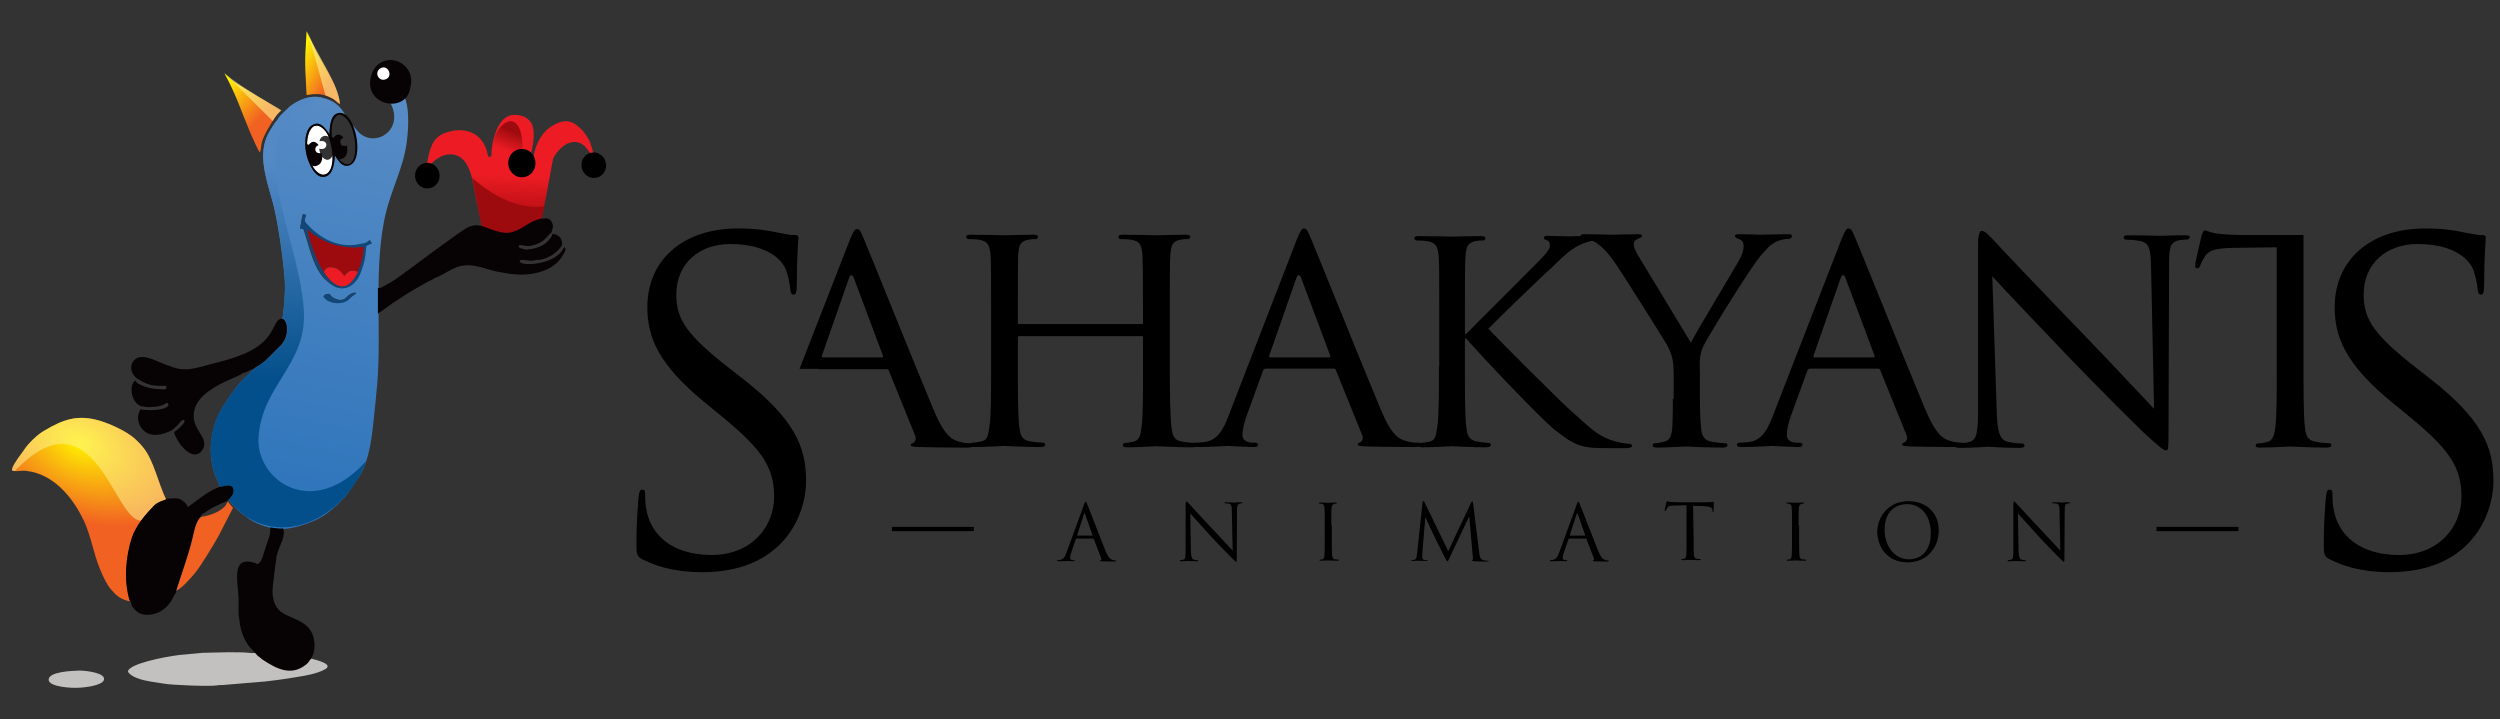 <?xml version="1.0" encoding="utf-8"?>
<!-- Generator: Adobe Illustrator 25.4.1, SVG Export Plug-In . SVG Version: 6.00 Build 0)  -->
<svg version="1.1" id="Layer_1" xmlns="http://www.w3.org/2000/svg" xmlns:xlink="http://www.w3.org/1999/xlink" x="0px" y="0px"
	 viewBox="0 0 914.9 263.2" style="enable-background:new 0 0 914.9 263.2;" xml:space="preserve">
<rect x="0" y="0" width="914.9" height="263.2" fill="#333333" stroke="none"/>
<style type="text/css">
	.st0{fill-rule:evenodd;clip-rule:evenodd;}
	.st1{fill:none;stroke:#000000;stroke-width:1.568;stroke-miterlimit:2.613;}
	.st2{fill-rule:evenodd;clip-rule:evenodd;fill:url(#SVGID_1_);}
	.st3{fill-rule:evenodd;clip-rule:evenodd;fill:#9E0B0F;}
	.st4{fill-rule:evenodd;clip-rule:evenodd;fill:url(#SVGID_00000050643189383067975270000010943517487256474280_);}
	.st5{fill-rule:evenodd;clip-rule:evenodd;fill:url(#SVGID_00000072255840764517107100000006512104147890371737_);}
	.st6{opacity:0.53;fill-rule:evenodd;clip-rule:evenodd;fill:#FDF495;enable-background:new    ;}
	.st7{fill-rule:evenodd;clip-rule:evenodd;fill:url(#SVGID_00000165207527450914065370000009167680721324918676_);}
	.st8{fill-rule:evenodd;clip-rule:evenodd;fill:url(#SVGID_00000100357123346577798190000017869856959825601430_);}
	.st9{fill-rule:evenodd;clip-rule:evenodd;fill:#C2C1C0;}
	.st10{fill-rule:evenodd;clip-rule:evenodd;fill:#F16122;}
	.st11{fill-rule:evenodd;clip-rule:evenodd;fill:url(#SVGID_00000050655678503710427590000010673050011772562339_);}
	.st12{fill-rule:evenodd;clip-rule:evenodd;fill:url(#SVGID_00000125598149326688523590000006866932054215421371_);}
	.st13{fill-rule:evenodd;clip-rule:evenodd;fill:#FFFFFF;}
	.st14{fill-rule:evenodd;clip-rule:evenodd;fill:#070204;}
	.st15{fill-rule:evenodd;clip-rule:evenodd;fill:#080204;}
	.st16{opacity:0.6;fill-rule:evenodd;clip-rule:evenodd;fill:#FDF495;enable-background:new    ;}
	.st17{fill-rule:evenodd;clip-rule:evenodd;fill:#12477A;}
	.st18{fill-rule:evenodd;clip-rule:evenodd;fill:#ED1C24;}
</style>
<g>
	<path class="st0" d="M390.3,202.2c-0.5,1.4-1.1,2.5-2.4,2.7c-0.2,0-0.6,0.1-0.8,0.1c-0.1,0-0.2,0.1-0.2,0.2c0,0.2,0.2,0.2,0.5,0.2
		c1.3,0,2.9-0.1,3.2-0.1s1.5,0.1,2.3,0.1c0.2,0,0.4-0.1,0.4-0.2c0-0.1-0.1-0.2-0.3-0.2h-0.3c-0.5,0-1.1-0.2-1.1-0.8
		c0-0.5,0.1-1.2,0.4-1.9l1.7-5c0.1-0.1,0.1-0.2,0.3-0.2h6.1c0.1,0,0.2,0.1,0.2,0.2l2.7,7c0.2,0.4,0,0.7-0.2,0.7
		c-0.1,0-0.2,0.1-0.2,0.2c0,0.2,0.3,0.2,0.8,0.2c1.9,0.1,4,0.1,4.5,0.1c0.3,0,0.6-0.1,0.6-0.2c0-0.1-0.1-0.2-0.3-0.2
		c-0.3,0-0.7,0-1.1-0.2c-0.6-0.2-1.4-0.6-2.5-3.2c-1.7-4.3-6.3-16.1-6.7-17.1c-0.3-0.9-0.4-1-0.6-1s-0.3,0.2-0.6,1.1L390.3,202.2
		L390.3,202.2z M394.3,196c-0.1,0-0.1-0.1-0.1-0.2l2.5-7.7c0.1-0.4,0.3-0.4,0.4,0l2.7,7.7c0,0.1,0,0.2-0.1,0.2H394.3L394.3,196z
		 M435.6,187.9c0.9,1,4.1,4.6,7.4,8.2c3,3.3,7.1,7.4,7.4,7.7c1.5,1.5,1.8,1.8,2,1.8s0.2-0.1,0.2-2l0.1-16.7c0-1.7,0.1-2.4,1-2.6
		c0.3-0.1,0.5-0.1,0.7-0.1s0.3-0.1,0.3-0.2c0-0.2-0.2-0.2-0.5-0.2c-1.1,0-2.2,0.1-2.5,0.1c-0.3,0-1.6-0.1-3-0.1
		c-0.3,0-0.6,0-0.6,0.2c0,0.1,0,0.2,0.2,0.2c0.2,0,0.9,0,1.4,0.1c0.9,0.2,1.1,0.8,1.1,2.7l0.3,14.5c-0.9-0.9-4-4.4-6.9-7.4
		c-4.4-4.7-8.6-9.2-9-9.7c-0.3-0.3-0.8-0.9-1-0.9s-0.3,0.3-0.3,1.4v16.3c0,2.6-0.1,3.4-0.8,3.6c-0.4,0.1-0.9,0.2-1.1,0.2
		c-0.1,0-0.2,0.1-0.2,0.2c0,0.2,0.2,0.2,0.4,0.2c1.2,0,2.5-0.1,2.8-0.1c0.2,0,1.4,0.1,3,0.1c0.3,0,0.5-0.1,0.5-0.2
		c0-0.1-0.1-0.2-0.2-0.2c-0.2,0-0.9,0-1.4-0.2c-0.7-0.2-1-0.9-1.1-3.3L435.6,187.9L435.6,187.9z M487.2,192.1c0-4.4,0-5.2,0.1-6.1
		c0.1-1,0.3-1.4,1-1.6c0.3-0.1,0.5-0.1,0.7-0.1c0.1,0,0.2-0.1,0.2-0.2c0-0.2-0.1-0.2-0.4-0.2c-0.8,0-2.7,0.1-2.8,0.1
		s-1.9-0.1-2.9-0.1c-0.3,0-0.4,0.1-0.4,0.2s0.1,0.2,0.2,0.2c0.2,0,0.6,0,0.9,0.1c0.6,0.1,0.9,0.6,0.9,1.6c0.1,0.9,0.1,1.7,0.1,6.1v5
		c0,2.8,0,5-0.1,6.1c-0.1,0.8-0.2,1.4-0.8,1.5c-0.2,0.1-0.6,0.1-0.8,0.1c-0.2,0-0.2,0.1-0.2,0.2c0,0.2,0.1,0.2,0.4,0.2
		c0.8,0,2.7-0.1,2.8-0.1c0.1,0,1.9,0.1,3.5,0.1c0.3,0,0.4-0.1,0.4-0.2c0-0.1-0.1-0.2-0.2-0.2c-0.2,0-0.9-0.1-1.2-0.1
		c-0.8-0.1-1-0.7-1.1-1.5c-0.1-1.2-0.1-3.5-0.1-6.1v-5H487.2z M539.1,184.2c-0.1-0.5-0.1-0.7-0.3-0.7c-0.2,0-0.3,0.2-0.4,0.4
		l-8.4,17.8l-8.7-17.9c-0.1-0.3-0.2-0.4-0.4-0.4c-0.2,0-0.3,0.2-0.3,0.5l-2,18.6c-0.1,1.1-0.2,2.2-1.1,2.4c-0.4,0.1-0.6,0.1-0.8,0.1
		c-0.1,0-0.3,0.1-0.3,0.1c0,0.2,0.2,0.2,0.5,0.2c0.7,0,2.2-0.1,2.4-0.1c0.2,0,1.6,0.1,2.7,0.1c0.3,0,0.5-0.1,0.5-0.2
		c0-0.1-0.1-0.1-0.2-0.1c-0.2,0-0.6,0-1.1-0.1c-0.4-0.1-0.7-0.4-0.7-0.9c0-0.5,0-1,0-1.4l1.1-13.2h0.1c0.3,0.7,3.5,7.6,3.8,8.1
		c0.1,0.3,2.6,5.2,3.3,6.6c0.5,1,0.7,1.3,0.9,1.3c0.2,0,0.3-0.2,0.9-1.5l7-14.8h0.1l1.3,14.8c0.1,0.5,0,1-0.1,1s-0.2,0.1-0.2,0.2
		c0,0.1,0.1,0.2,0.8,0.3c1,0.1,4.1,0.1,4.7,0.1c0.3,0,0.6-0.1,0.6-0.2c0-0.1-0.1-0.1-0.2-0.1c-0.3,0-1,0-1.8-0.2
		c-1.2-0.4-1.4-1.9-1.5-3L539.1,184.2L539.1,184.2z M570.6,202.2c-0.5,1.4-1.1,2.5-2.4,2.7c-0.2,0-0.6,0.1-0.8,0.1
		c-0.1,0-0.2,0.1-0.2,0.2c0,0.2,0.2,0.2,0.5,0.2c1.3,0,2.9-0.1,3.2-0.1c0.3,0,1.5,0.1,2.3,0.1c0.2,0,0.4-0.1,0.4-0.2
		c0-0.1-0.1-0.2-0.3-0.2H573c-0.5,0-1.1-0.2-1.1-0.8c0-0.5,0.1-1.2,0.4-1.9l1.7-5c0.1-0.1,0.1-0.2,0.3-0.2h6.1
		c0.1,0,0.2,0.1,0.2,0.2l2.7,7c0.2,0.4,0,0.7-0.2,0.7c-0.1,0-0.2,0.1-0.2,0.2c0,0.2,0.3,0.2,0.8,0.2c1.9,0.1,4,0.1,4.5,0.1
		c0.3,0,0.6-0.1,0.6-0.2c0-0.1-0.1-0.2-0.3-0.2c-0.3,0-0.7,0-1.1-0.2c-0.6-0.2-1.4-0.6-2.5-3.2c-1.7-4.3-6.3-16.1-6.7-17.1
		c-0.3-0.9-0.4-1-0.6-1c-0.2,0-0.3,0.2-0.6,1.1L570.6,202.2L570.6,202.2z M574.6,196c-0.1,0-0.1-0.1-0.1-0.2l2.5-7.7
		c0.1-0.4,0.3-0.4,0.4,0l2.7,7.7c0,0.1,0,0.2-0.1,0.2H574.6L574.6,196z M619.6,185.1l3.6,0.1c2.8,0.1,3.4,0.7,3.5,1.5v0.3
		c0,0.4,0.1,0.5,0.2,0.5c0.1,0,0.2-0.1,0.2-0.4c0-0.3,0.1-2.3,0.1-3.2c0-0.2,0-0.3-0.1-0.3c-0.1,0-0.4,0.1-0.8,0.1
		c-0.4,0.1-1.1,0.1-2,0.1h-10.7c-0.3,0-1.4-0.1-2.3-0.1c-0.7-0.1-1-0.3-1.2-0.3c-0.1,0-0.2,0.4-0.3,0.5c-0.1,0.2-0.6,2.7-0.6,3
		c0,0.2,0.1,0.2,0.1,0.2c0.1,0,0.2-0.1,0.3-0.3c0.1-0.2,0.2-0.4,0.5-0.9c0.4-0.7,1.1-0.9,2.9-0.9l4.2-0.1v12c0,2.8,0,5-0.1,6.1
		c-0.1,0.8-0.2,1.4-0.8,1.5c-0.2,0.1-0.6,0.1-0.8,0.1c-0.2,0-0.2,0.1-0.2,0.2c0,0.2,0.1,0.2,0.4,0.2c0.8,0,2.7-0.1,2.8-0.1
		c0.1,0,1.9,0.1,3.5,0.1c0.3,0,0.4-0.1,0.4-0.2c0-0.1-0.1-0.2-0.2-0.2c-0.2,0-0.9-0.1-1.2-0.1c-0.8-0.1-1-0.7-1.1-1.5
		c-0.1-1.2-0.1-3.5-0.1-6.1L619.6,185.1L619.6,185.1z M658.2,192.1c0-4.4,0-5.2,0.1-6.1c0.1-1,0.3-1.4,1-1.6
		c0.3-0.1,0.5-0.1,0.7-0.1c0.1,0,0.2-0.1,0.2-0.2c0-0.2-0.1-0.2-0.4-0.2c-0.8,0-2.7,0.1-2.8,0.1c-0.1,0-1.9-0.1-2.9-0.1
		c-0.3,0-0.4,0.1-0.4,0.2s0.1,0.2,0.2,0.2c0.2,0,0.6,0,0.9,0.1c0.6,0.1,0.9,0.6,0.9,1.6c0.1,0.9,0.1,1.7,0.1,6.1v5
		c0,2.8,0,5-0.1,6.1c-0.1,0.8-0.2,1.4-0.8,1.5c-0.2,0.1-0.6,0.1-0.8,0.1c-0.2,0-0.2,0.1-0.2,0.2c0,0.2,0.1,0.2,0.4,0.2
		c0.8,0,2.7-0.1,2.8-0.1c0.1,0,1.9,0.1,3.5,0.1c0.3,0,0.4-0.1,0.4-0.2c0-0.1-0.1-0.2-0.2-0.2c-0.2,0-0.9-0.1-1.2-0.1
		c-0.8-0.1-1-0.7-1.1-1.5c-0.1-1.2-0.1-3.5-0.1-6.1v-5H658.2z M687,194.6c0,5.1,3.3,11.2,11.1,11.2c6.9,0,11.4-5.2,11.4-11.7
		c0-6.7-4.8-10.7-11.2-10.7C690.4,183.5,687,189.9,687,194.6L687,194.6z M689.7,193.8c0-6.3,3.6-9.3,8.3-9.3c4.5,0,8.6,3.7,8.6,10.5
		c0,8.3-5.3,9.7-7.9,9.7C693.7,204.7,689.7,200.4,689.7,193.8L689.7,193.8z M738.5,187.9c0.9,1,4.1,4.6,7.4,8.2
		c3,3.3,7.1,7.4,7.4,7.7c1.5,1.5,1.8,1.8,2,1.8c0.2,0,0.2-0.1,0.2-2l0.1-16.7c0-1.7,0.1-2.4,1-2.6c0.3-0.1,0.5-0.1,0.7-0.1
		c0.2,0,0.3-0.1,0.3-0.2c0-0.2-0.2-0.2-0.5-0.2c-1.1,0-2.2,0.1-2.5,0.1c-0.3,0-1.6-0.1-3-0.1c-0.3,0-0.6,0-0.6,0.2
		c0,0.1,0,0.2,0.2,0.2c0.2,0,0.9,0,1.4,0.1c0.9,0.2,1.1,0.8,1.1,2.7l0.3,14.5c-0.9-0.9-4-4.4-6.9-7.4c-4.4-4.7-8.6-9.2-9-9.7
		c-0.3-0.3-0.8-0.9-1-0.9c-0.2,0-0.3,0.3-0.3,1.4v16.3c0,2.6-0.1,3.4-0.8,3.6c-0.4,0.1-0.9,0.2-1.1,0.2c-0.1,0-0.2,0.1-0.2,0.2
		c0,0.2,0.2,0.2,0.4,0.2c1.2,0,2.5-0.1,2.8-0.1c0.2,0,1.4,0.1,3,0.1c0.3,0,0.5-0.1,0.5-0.2c0-0.1-0.1-0.2-0.2-0.2
		c-0.2,0-0.9,0-1.4-0.2c-0.7-0.2-1-0.9-1.1-3.3L738.5,187.9z"/>
	<line class="st1" x1="356.4" y1="193.6" x2="326.4" y2="193.6"/>
	<line class="st1" x1="819.2" y1="193.6" x2="789.2" y2="193.6"/>
</g>
<g>
	<path class="st0" d="M428.1,115.6c0-16.1,0-19,0.2-22.2c0.2-3.7,0.8-5.1,3.7-5.7c1.3-0.2,1.9-0.2,2.7-0.2c0.5,0,0.9-0.5,0.9-0.8
		c0-0.6-0.6-0.8-1.8-0.8c-3.2,0-9.9,0.2-10.6,0.2c-0.5,0-7.4-0.2-12.2-0.2c-1.2,0-1.7,0.2-1.7,0.8c0,0.4,0.4,0.8,0.8,0.8
		c0.9,0,2.8,0.1,3.7,0.2c3.5,0.5,4,2.2,4.3,5.7c0.1,3.3,0.2,6.5,0.2,22.4v2.2c0,0.6-0.2,0.6-0.6,0.6h-44.6c-0.4,0-0.6,0-0.6-0.6
		v-2.2c0-16.1,0-19.2,0.1-22.4c0.2-3.7,0.8-5.1,3.8-5.7c1.2-0.2,1.9-0.2,2.7-0.2c0.4,0,0.8-0.5,0.8-0.8c0-0.6-0.5-0.8-1.7-0.8
		c-3.3,0-10,0.2-10.6,0.2c-0.6,0-7.4-0.2-12.3-0.2c-1.2,0-1.7,0.2-1.7,0.8c0,0.4,0.5,0.8,0.8,0.8c0.9,0,2.8,0.1,3.7,0.2
		c3.5,0.5,4.1,2.2,4.4,5.7c0.2,3.3,0.2,6.1,0.2,22.2v18.2c0,9.9,0,18.1-0.6,22.3c-0.5,3.1-0.7,5-2.8,5.4c-0.9,0.2-2.4,0.5-3.3,0.5
		c-0.6,0-0.8,0.5-0.8,0.8c0,0.6,0.6,0.8,1.7,0.8c3.3,0,10-0.4,10.7-0.4c0.5,0,7.3,0.4,13.2,0.4c1.2,0,1.7-0.4,1.7-0.8
		c0-0.4-0.2-0.8-0.8-0.8c-0.9,0-3.3-0.2-4.8-0.5c-3.2-0.5-3.5-2.5-3.9-5.4c-0.5-4.3-0.5-12.2-0.5-22.1v-10.4c0-0.5,0.2-0.6,0.6-0.6
		h44.6c0.4,0,0.6,0.1,0.6,0.6v10.4c0,9.9,0,17.7-0.5,22c-0.4,3.1-0.7,5.1-2.9,5.6c-0.9,0.2-2.2,0.5-3.2,0.5c-0.6,0-0.8,0.5-0.8,0.8
		c0,0.6,0.5,0.8,1.7,0.8c3.2,0,10-0.4,10.6-0.4c0.6,0,7.4,0.4,13.2,0.4c1.2,0,1.8-0.4,1.8-0.8c0-0.4-0.2-0.8-0.9-0.8
		c-0.8,0-3.3-0.2-4.7-0.5c-3.3-0.5-3.5-2.5-3.9-5.4c-0.5-4.3-0.6-12.4-0.6-22.3L428.1,115.6L428.1,115.6z"/>
	<path class="st0" d="M449.5,152.4c-2,5.2-4.1,8.9-9,9.4c-0.8,0.1-2.5,0.2-3.2,0.2c-0.5,0-0.9,0.4-0.9,0.8c0,0.6,0.7,0.8,2,0.8
		c4.4,0,9.7-0.4,10.9-0.4c1.2,0,7.1,0.4,9.6,0.4c0.9,0,1.5-0.2,1.5-0.8c0-0.5-0.2-0.8-1.1-0.8h-0.9c-1.8,0-3.7-0.7-3.7-2.8
		c0-1.8,0.6-4.4,1.5-7l6-16.5c0.2-0.6,0.6-0.8,1.1-0.8h24.7c0.6,0,0.7,0.1,0.9,0.6l9.6,23.7c0.7,1.7-0.4,2.6-0.9,2.8
		c-0.5,0.2-0.7,0.2-0.7,0.7c0,0.6,1.7,0.6,3.8,0.7c7.4,0.2,15.3,0.2,16.9,0.2c1.2,0,2.5-0.2,2.5-0.8c0-0.6-0.7-0.8-1.3-0.8
		c-1.1,0-2.7-0.1-4.3-0.6c-2.4-0.7-5.2-2-9.1-11.3c-6.6-15.7-23.7-58.3-25.6-62.7c-1.1-2.4-1.4-3.8-2.6-3.8c-0.7,0-1.2,0.6-2.6,4
		L449.5,152.4L449.5,152.4z M464.9,130.8c-0.4,0-0.5-0.2-0.4-0.7l9.9-28.3c0.6-1.5,1.2-1.5,1.8,0l10.6,28.3c0.1,0.5,0.1,0.7-0.4,0.7
		H464.9z"/>
	<path class="st0" d="M526.6,133.9c0,9.9,0,18.1-0.6,22.3c-0.5,3.1-0.7,5-2.8,5.4c-0.9,0.2-2.4,0.5-3.3,0.5c-0.6,0-0.8,0.5-0.8,0.8
		c0,0.6,0.6,0.8,1.7,0.8c3.3,0,9.7-0.4,10.6-0.4s7.3,0.4,12.5,0.4c1.2,0,1.7-0.4,1.7-0.8c0-0.4-0.2-0.8-0.8-0.8
		c-0.9,0-2.7-0.2-4.1-0.5c-3.3-0.5-3.8-2.5-4.1-5.4c-0.5-4.3-0.5-12.4-0.5-22.3v-10h0.5c5.1,6,27.6,29.7,32.5,33.5
		c4.6,3.5,7.4,5.8,13,6.4c2.5,0.2,4.4,0.2,7.4,0.2h5.4c1.8,0,2.4-0.4,2.4-0.8c0-0.5-0.6-0.8-1.3-0.8c-0.7,0-3.8-0.4-6.6-1.4
		c-5.1-2-6.4-3.4-15.3-11.4c-4.4-4-26.6-26.2-29.4-29.3c2.4-2.6,20.5-20.1,23.2-22.4c4.7-4.5,6.8-6.8,11.2-8.7
		c2-0.8,4.4-1.4,5.9-1.4c0.8,0,1.1-0.4,1.1-0.8c0-0.5-0.5-0.7-1.5-0.7c-2.7,0-9.7,0.2-10.4,0.2c-2.6,0-5.8-0.2-8-0.2
		c-0.7,0-1.2,0.2-1.2,0.7c0,0.4,0.4,0.8,0.9,0.9c0.8,0.1,1.3,0.7,1.3,2c0,1.7-2.8,4.4-5.8,7.4c-4,4.1-23.1,23-24.8,24.9h-0.5v-6.1
		c0-16.1,0-19,0.2-22.2c0.2-3.7,0.9-5.1,3.8-5.7c1.3-0.2,1.9-0.2,2.7-0.2c0.5,0,0.8-0.5,0.8-0.8c0-0.6-0.5-0.8-1.7-0.8
		c-3.2,0-9.6,0.2-10.6,0.2c-0.6,0-7.2-0.2-12-0.2c-1.2,0-1.7,0.2-1.7,0.8c0,0.4,0.5,0.8,0.8,0.8c0.9,0,2.8,0.1,3.7,0.2
		c3.5,0.5,4.1,2.2,4.4,5.7c0.2,3.3,0.2,6.1,0.2,22.2v18H526.6z"/>
	<path class="st0" d="M612.2,145.9c0,1.7,0,6-0.2,10.4c-0.2,3.1-0.9,5-3.2,5.4c-0.9,0.2-2.2,0.5-3.2,0.5c-0.6,0-0.8,0.5-0.8,0.8
		c0,0.6,0.5,0.8,1.7,0.8c3.2,0,9.9-0.4,10.5-0.4c0.6,0,7.6,0.4,13.5,0.4c1.1,0,1.7-0.4,1.7-0.8c0-0.4-0.2-0.8-0.8-0.8
		c-0.9,0-3.4-0.2-4.8-0.5c-3.2-0.5-3.9-2.5-4.1-5.4c-0.4-4.3-0.4-8.6-0.4-10.4V137c0-3.4-0.5-6.7,1.3-10.4
		c2.2-4.4,17.2-28.7,20.8-32.8c2.4-2.8,3.3-3.9,5.3-5.1c1.7-0.9,3.8-1.3,5-1.3c0.8,0,1.3-0.6,1.3-1.1c0-0.4-0.6-0.6-1.3-0.6
		c-2,0-9.7,0.2-10.5,0.2c-0.8,0-4.6-0.2-7.4-0.2c-1.1,0-1.7,0.2-1.7,0.6c0,0.5,0.6,0.9,1.5,1.2c1.2,0.4,1.7,1.2,1.7,2.7
		c0,1.3-0.5,3.1-1.8,5.3c-1.9,3.4-15.3,25.5-17.5,29.9l-19.5-32.2c-0.7-1.3-1.4-2.6-1.4-4c0-0.8,0.5-1.3,1.3-1.7
		c0.9-0.4,1.7-0.7,1.7-1.1c0-0.5-0.2-0.7-1.4-0.7c-4.1,0-8.5,0.2-9.2,0.2c-0.5,0-8.5-0.2-10.6-0.2c-0.9,0-1.3,0.2-1.3,0.7
		s0.5,0.9,1.1,0.9c0.8,0,2.9,0.5,4.5,1.4c1.9,1.3,4.5,3.7,7.1,7.6c3.7,5.4,18.1,28.4,19,30c1.5,2.9,2.4,5,2.4,10.6v9H612.2z"/>
	<path class="st0" d="M648.7,152.4c-2,5.2-4.1,8.9-9,9.4c-0.8,0.1-2.5,0.2-3.2,0.2c-0.5,0-0.9,0.4-0.9,0.8c0,0.6,0.7,0.8,2,0.8
		c4.4,0,9.7-0.4,10.9-0.4c1.2,0,7.1,0.4,9.6,0.4c0.9,0,1.5-0.2,1.5-0.8c0-0.5-0.2-0.8-1.1-0.8h-0.9c-1.8,0-3.7-0.7-3.7-2.8
		c0-1.8,0.6-4.4,1.5-7l6-16.5c0.2-0.6,0.6-0.8,1.1-0.8h24.7c0.6,0,0.7,0.1,0.9,0.6l9.6,23.7c0.7,1.7-0.4,2.6-0.9,2.8
		c-0.5,0.2-0.7,0.2-0.7,0.7c0,0.6,1.7,0.6,3.8,0.7c7.4,0.2,15.3,0.2,16.9,0.2c1.2,0,2.5-0.2,2.5-0.8c0-0.6-0.7-0.8-1.3-0.8
		c-1.1,0-2.7-0.1-4.2-0.6c-2.4-0.7-5.2-2-9.1-11.3c-6.6-15.7-23.7-58.3-25.6-62.7c-1.1-2.4-1.4-3.8-2.6-3.8c-0.7,0-1.2,0.6-2.6,4
		L648.7,152.4L648.7,152.4z M664.1,130.8c-0.4,0-0.5-0.2-0.4-0.7l9.9-28.3c0.6-1.5,1.2-1.5,1.8,0l10.6,28.3c0.1,0.5,0.1,0.7-0.4,0.7
		H664.1z"/>
	<path class="st0" d="M729.1,101.1c3.3,3.7,15.3,16.3,27.7,29.3c11.3,11.8,26.7,27,27.8,28c5.9,5.4,7.1,6.4,8.2,6.4
		c0.7,0,0.8-0.6,0.8-7.4l0.2-60.5c0-6.1,0.2-8.3,3.8-9c1.2-0.2,2-0.2,2.6-0.2c0.7,0,1.2-0.6,1.2-0.9c0-0.6-0.8-0.7-1.9-0.7
		c-4.4,0-7.9,0.2-9.1,0.2c-1.2,0-6.4-0.2-11.2-0.2c-1.2,0-2,0.1-2,0.7c0,0.4,0.1,0.9,0.8,0.9c0.8,0,3.3,0.1,5.2,0.5
		c3.3,0.6,3.9,2.9,4,9.6l1.1,51.8c-3.3-3.4-14.7-15.7-25.2-26.6c-16.5-17-32.1-33.5-33.7-35.3c-1.1-1.1-2.9-3.2-4.1-3.2
		c-0.8,0-1.4,1.1-1.4,5.2v59.1c0,9.3-0.4,12.2-3.1,12.9c-1.5,0.5-3.5,0.6-4.4,0.6c-0.5,0-0.8,0.4-0.8,0.8c0,0.7,0.6,0.8,1.7,0.8
		c4.8,0,9.3-0.4,10.4-0.4c0.9,0,5.2,0.4,11.3,0.4c1.2,0,1.9-0.2,1.9-0.8c0-0.5-0.4-0.8-0.8-0.8c-0.9,0-3.4-0.1-5.3-0.6
		c-2.9-0.7-3.9-3.3-4.1-11.8L729.1,101.1z"/>
	<path class="st0" d="M874.7,209.4c8.6,0,17.3-1.9,24.2-6.8c11.1-7.9,13.6-20,13.6-26.6c0-12.8-4.5-22.8-23.4-37.6l-4.5-3.5
		c-15.4-12-19.6-17.8-19.6-27c0-11.7,8.6-18.6,19.7-18.6c14.8,0,19.1,6.8,20,8.5s1.9,6,2,8c0.2,1.3,0.3,2,1.3,2
		c0.8,0,1.1-1.1,1.1-3.7c0-10.9,0.6-16.2,0.6-17c0-0.8-0.3-1.1-1.6-1.1c-1.3,0-2.6-0.2-5.6-0.8c-4-0.9-8.6-1.6-14.9-1.6
		c-20.4,0-33.2,11.7-33.2,28.8c0,10.9,3.9,20.8,20.8,34.7l7.2,5.9c13.7,11.4,18.4,17.8,18.4,28.8c0,10.2-7.5,21.3-23,21.3
		c-10.8,0-21.3-4.5-23.7-16.3c-0.5-2.3-0.5-4.5-0.5-5.9c0-1.3-0.2-1.7-1.1-1.7c-0.8,0-1.1,0.8-1.3,2.6c-0.2,2.6-0.8,9-0.8,17
		c0,4.3,0.2,4.9,2.4,6C859.8,208.3,867.2,209.4,874.7,209.4z"/>
	<path class="st0" d="M257.2,209.4c8.6,0,17.3-1.9,24.2-6.8c11.1-7.9,13.6-20,13.6-26.6c0-12.8-4.5-22.8-23.4-37.6l-4.5-3.5
		c-15.4-12-19.6-17.8-19.6-27c0-11.7,8.6-18.6,19.7-18.6c14.8,0,19.1,6.8,20,8.5s1.9,6,2,8c0.2,1.3,0.3,2,1.3,2
		c0.8,0,1.1-1.1,1.1-3.7c0-10.9,0.6-16.2,0.6-17c0-0.8-0.3-1.1-1.6-1.1c-1.3,0-2.6-0.2-5.6-0.8c-4-0.9-8.6-1.6-14.9-1.6
		c-20.4,0-33.2,11.7-33.2,28.8c0,10.9,3.9,20.8,20.8,34.7l7.2,5.9c13.7,11.4,18.4,17.8,18.4,28.8c0,10.2-7.5,21.3-23,21.3
		c-10.8,0-21.3-4.5-23.7-16.3c-0.5-2.3-0.5-4.5-0.5-5.9c0-1.3-0.2-1.7-1.1-1.7c-0.8,0-1.1,0.8-1.3,2.6c-0.2,2.6-0.8,9-0.8,17
		c0,4.3,0.2,4.9,2.4,6C242.3,208.3,249.7,209.4,257.2,209.4z"/>
	<path class="st0" d="M299.7,135.1h19.2h5.5c0.6,0,0.7,0.1,0.9,0.6l9.6,23.7c0.7,1.7-0.4,2.6-0.9,2.8c-0.5,0.2-0.7,0.2-0.7,0.7
		c0,0.6,1.7,0.6,3.8,0.7c7.4,0.2,15.3,0.2,16.9,0.2c1.2,0,2.5-0.2,2.5-0.8c0-0.6-0.7-0.8-1.3-0.8c-1.1,0-2.7-0.1-4.3-0.6
		c-2.4-0.7-5.2-2-9.1-11.3c-6.6-15.7-23.7-58.3-25.6-62.7c-1.1-2.4-1.4-3.8-2.6-3.8c-0.7,0-1.2,0.6-2.6,4L292.6,135h7.1V135.1z
		 M301.2,130.8c-0.4,0-0.5-0.2-0.4-0.7l9.9-28.3c0.6-1.5,1.2-1.5,1.8,0l10.6,28.3c0.1,0.5,0.1,0.7-0.4,0.7H301.2z"/>
	<path class="st0" d="M842.9,86h-23c-1.2,0-5.3-0.1-8.4-0.5c-2.9-0.4-4-1.2-4.7-1.2c-0.4,0-0.9,1.3-1.1,1.9
		c-0.2,0.8-2.4,10-2.4,11.2c0,0.6,0.5,0.8,0.7,0.8c0.5,0,0.8-0.1,1.1-0.9c0.4-0.7,0.5-1.4,1.7-3.3c1.5-2.5,4.1-3.2,10.9-3.3
		l15.5-0.2v43.4c0,9.9,0,18.1-0.5,22.3c-0.4,3.1-0.9,5.1-3.2,5.6c-0.9,0.2-2.2,0.5-3.2,0.5c-0.6,0-0.8,0.4-0.8,0.7
		c0,0.6,0.5,0.8,1.7,0.8c3.2,0,10.6-0.4,11.1-0.4c0.6,0,7.4,0.4,13.2,0.4c1.2,0,1.7-0.4,1.7-0.8c0-0.4-0.1-0.8-0.8-0.8
		c-0.9,0-3.4-0.2-4.8-0.5c-3.3-0.5-3.8-2.5-4.1-5.4c-0.5-4.3-0.5-12.4-0.5-22.3v-27.4v-16V86H842.9z"/>
</g>
<g>
	
		<linearGradient id="SVGID_1_" gradientUnits="userSpaceOnUse" x1="183.226" y1="212.587" x2="180.606" y2="187.056" gradientTransform="matrix(0.998 -6.118860e-02 -6.118860e-02 -0.998 16.479 287.467)">
		<stop  offset="0" style="stop-color:#ED1C24"/>
		<stop  offset="1" style="stop-color:#8B0304"/>
	</linearGradient>
	<path class="st2" d="M191.1,55.3c0.4,0,0.8,0,1.1,0c1.2,0.3,1.6,0.8,2.1,1c0.1-0.8,0.4-1.5,0.5-2.3c0.2-0.8,0.3-1.6,0.4-2.5
		c0.2-1.7,0.2-3.8-0.3-5.4c-1-3-4-4.3-7.4-4c-5.3,0.5-7.7,9.5-7.7,15.2l-1,0.1c-0.3-0.6-0.5-1.7-0.7-2.4c-1.8-5.7-6.7-8.2-12.5-7.1
		c-5.8,1.1-7.5,3.9-8.7,8.7l-0.7,3.6c-0.5,2.7,1.5-0.2,1.6-0.3c1.6-1.6,3.9-3.2,6.3-3.4c8.2-0.6,8.9,10.3,10.1,16l2.3,11.2
		c2.1,0.5,3.4,1,5.3,1.6c2,0.6,3.8,1.1,6,0.5c1.8-0.5,3.4-1.6,4.9-2.5c2.1-1.2,2.8-1.6,5.2-2.2c0.7-2.3,3.8-18.9,4.2-21.4
		c0.2-1.2,0.2-1.5,0.8-2.5c0.9-1.6,1.2-1.7,2.1-2.7c2.1-2.2,5.3-3.5,8.1-1.7c0.7,0.4,1.1,0.9,1.7,1.6c0.4,0.5,1,1.5,1.4,1.8l0.9-0.1
		c-0.8-3.4-1-4.2-2.8-6.9c-0.7-1.1-2.4-2.8-3.4-3.5c-2.9-2.1-5.6-1.5-8.5,0.2c-4,2.2-6.3,6.6-7.1,11.2c-0.2,1.2,0.9,2,0.3,4.1
		c-0.8,2.7-3.1,3.8-5.8,3.4c-2.1-0.3-3.6-3.3-3.1-5.8c0.2-0.9,0.6-1.9,1.2-2.4c0.7,0.4,1.4,0.6,2.2,0.2
		C190.9,56.3,191.1,55.8,191.1,55.3z"/>
	<path class="st3" d="M198,81.2c-6.1-0.7-8.9,9.4-19.7,3l-1.9-1.1c-1.2-6-2.4-12-3.6-18c9.8,8.5,18.6,11.4,26.5,10.4
		C198.8,77.3,198.4,79.4,198,81.2z"/>
	
		<linearGradient id="SVGID_00000143597039298163118280000012793729502247519110_" gradientUnits="userSpaceOnUse" x1="185.781" y1="228.514" x2="182.563" y2="221.562" gradientTransform="matrix(0.998 -6.118860e-02 -6.118860e-02 -0.998 16.479 287.467)">
		<stop  offset="0" style="stop-color:#9E0B0F"/>
		<stop  offset="1" style="stop-color:#ED1C24"/>
	</linearGradient>
	<path style="fill-rule:evenodd;clip-rule:evenodd;fill:url(#SVGID_00000143597039298163118280000012793729502247519110_);" d="
		M180.3,52.7c1.9,3.8,4.3,8.8,6.7,9.1c-1.5-7.4,4.1-6.6,4.3-6.6C191.3,37.8,181.5,44.7,180.3,52.7z"/>
	
		<ellipse transform="matrix(0.998 -6.119020e-02 6.119020e-02 0.998 -3.295 11.797)" class="st0" cx="191" cy="59.7" rx="5" ry="5.2"/>
	<path class="st0" d="M217,55.8c2.5-0.2,4.6,1.8,4.8,4.4c0.2,2.6-1.7,4.8-4.2,4.9c-2.5,0.2-4.6-1.8-4.8-4.4
		C212.6,58.2,214.5,55.9,217,55.8z"/>
	
		<ellipse transform="matrix(0.998 -6.119020e-02 6.119020e-02 0.998 -3.641 9.689)" class="st0" cx="156.4" cy="64.3" rx="4.5" ry="4.7"/>
	
		<radialGradient id="SVGID_00000034073290143790999080000018278119851470857611_" cx="93.185" cy="-92.931" r="43.008" gradientTransform="matrix(0.92 0.41 0.239 -0.581 -34.274 69.953)" gradientUnits="userSpaceOnUse">
		<stop  offset="0" style="stop-color:#FFF200"/>
		<stop  offset="1" style="stop-color:#F16122"/>
	</radialGradient>
	<path style="fill-rule:evenodd;clip-rule:evenodd;fill:url(#SVGID_00000034073290143790999080000018278119851470857611_);" d="
		M4.4,172.1c1.2,0.7,3.4,0,5.1,0.2c1.5,0.2,3,0.5,4.4,1c7.7,2.7,13.3,9.9,16.8,17.3c2.6,5.5,3.5,11.9,5.9,17.7
		c1.2,2.9,2.4,5.5,4.1,7.5c0.5,0.6,0.9,0.9,1.3,1.4c1.4,1.5,3.7,2.6,5.7,2.9c-2.4-7.5-1.6-16.2,0.6-23.2c1.5-4.6,4.9-8.7,8.1-11.8
		c1.3-1.3,2.5-1.6,4.4-2.3c-2.9-5.9-4.4-13.9-8.2-18.8c-1.1-1.4-2-2.3-3.2-3.4c-3.1-2.8-9.1-5.5-12.8-6.6
		c-8.1-2.4-13.3-0.6-20.4,3.6c-2.6,1.5-5.9,4.7-7.5,7.2l-2.1,2.9C6.1,168.5,4.3,170.9,4.4,172.1z"/>
	<path class="st6" d="M5.4,172.4c29.2-30.4,36.3,18.7,46.3,18.1c1.5-2,3.1-3.8,4.7-5.4c1.3-1.3,2.5-1.6,4.4-2.3
		c-2.9-5.9-4.4-13.9-8.2-18.8c-1.1-1.4-2-2.3-3.2-3.4c-3.1-2.8-9.1-5.5-12.8-6.6c-8.1-2.4-13.3-0.6-20.4,3.6
		c-2.6,1.5-5.9,4.7-7.5,7.2l-2.1,2.9c-0.5,0.8-2.3,3.2-2.2,4.4C4.6,172.3,5,172.4,5.4,172.4z"/>
	
		<linearGradient id="SVGID_00000021825136117942644800000000459598568515107228_" gradientUnits="userSpaceOnUse" x1="90.384" y1="100.49" x2="135.871" y2="265.174" gradientTransform="matrix(0.998 -6.118860e-02 -6.118860e-02 -0.998 16.479 287.467)">
		<stop  offset="0" style="stop-color:#2F75BB"/>
		<stop  offset="1" style="stop-color:#5D8FC7"/>
	</linearGradient>
	<path style="fill-rule:evenodd;clip-rule:evenodd;fill:url(#SVGID_00000021825136117942644800000000459598568515107228_);" d="
		M118.4,108.5c0.4-0.9,1.1-0.9,2.1-1c0.7,0.8,0.8,1.1,2,1.7c3.2,1.6,4.3-0.6,5.1-1.2c0.7-0.5,1.7-1.1,2.7-0.9
		c-0.1,0.7-0.7,0.3-2.4,2.1C125.5,111.8,119.9,111.1,118.4,108.5L118.4,108.5z M109.8,83.6c0.2-1,0.7-4.7,1.1-5.3l1,0.3
		c-0.2,1.3-0.7,1.8-0.2,2.7c0.4,0.6,0.4,0.5,0.9,1l0.8,0.9c0.3,0.2,0.2,0.4,0.4,0.6c5,5.2,12,7.4,18.6,5.7c2.4-0.2,2-1.2,2.9-1.6
		L136,89l-2.3,1c-0.3,0.6-0.4,5-2.7,11.4c-1.7,3-5.1,5.7-9.5,2.9c-0.5-0.3-0.6-0.5-1.1-0.8c-0.6-0.4-0.5-0.4-1-0.9
		c-0.4-0.5-0.5-0.3-1-0.9c-4.1-4.7-5.2-11.6-7.4-17.9L109.8,83.6L109.8,83.6z M129.1,45.9c-0.1,0.2,0.9,3.7,1.2,4.4
		c0.1,1,0.5,3.5,0.3,4.4c0,2.4-1.1,5.5-3.1,5.9c-2.8,0.6-4.3-2.9-5-3.8c0,3.3-0.9,8.4-4.8,7.9c-2.6-0.4-4.6-4.5-5.4-7.6
		c-0.9-3.4-0.9-8.2,1-10.5c1-1.2,2.9-1.9,4.4-0.8c1.5,1.1,2.3,2.7,2.9,3.3c0-2.1,0.5-7.4,3.1-7.5c0.7-0.7,2.3,0.3,2.8,0.7
		c-2-3.7-4.6-5.7-8.8-6.6c-4.6-1-8.7,1-11.7,3.4l-2.9,2.8c-1.1,1.1-1.2,1.7-1.7,2.2c-1.3,1.5-1.4,1.9-2.4,3.5c-5,7.7-1.8,17,0.7,26
		c1.9,6.5,4,21.7,4.5,28.7c0.3,4.8-0.2,9.6-0.8,14.2c2.4,1.1,2.4,6.5-0.2,9.6l-3.7,3.7c-1.7,1.7-2.7,2.9-4.8,4.1
		c-0.7,0.4-1.2,0.6-1.8,1.2c-1.6,1.6-4.5,4.2-5.9,5.9c-1.1,1.3-5,7-6,8.8c-3.2,5.6-4.6,12.6-3.5,19.3c0.8,5,1.7,5.5,3.1,9.3
		c1.4-0.3,3.8-1,4.4,0.3c0.4,0.8,0.3,1.9-0.1,2.6c-0.3,0.6-0.9,1.2-1.3,1.6c1.1,1.8,3.9,4.3,5.6,5.6c0.4,0.3,0.5,0.3,1.1,0.8
		c2.7,2.2,7.9,4.2,12.2,4.3c3.9,0.1,8.7-1.4,12.2-2.9c1.5-0.6,3.7-1.9,4.9-2.8c2.3-1.6,5.9-5,7.6-7.3l3-4.5c4.8-6,5.8-15.2,6.6-22.9
		c0.5-4.5,0.9-8.8,1.3-13.3c1.5-19.4-1.2-39.7,2.4-58.7c2.1-11.2,7.2-19.3,8.4-29.6c0.8-6.2,0.7-13-0.9-16.1c0,0-0.1,0-0.1,0.1
		l-0.4,0.3c-0.4,0.3,0,0.1-0.5,0.4c-1.8,1.1-2.6,0.9-4.2,1.2c5.4,10-5.4,16.7-11.3,11.1C130.4,47.5,129.5,46.2,129.1,45.9z"/>
	
		<linearGradient id="SVGID_00000144307334218307940480000005675638268363705774_" gradientUnits="userSpaceOnUse" x1="95.86" y1="142.602" x2="94.739" y2="222.166" gradientTransform="matrix(0.998 -6.118860e-02 -6.118860e-02 -0.998 16.479 287.467)">
		<stop  offset="0" style="stop-color:#034F8B"/>
		<stop  offset="1" style="stop-color:#5389C5"/>
	</linearGradient>
	<path style="fill-rule:evenodd;clip-rule:evenodd;fill:url(#SVGID_00000144307334218307940480000005675638268363705774_);" d="
		M117.8,35.7c-33,10.6-8.2,48.8-6.6,78.1c1.1,19.9-15.5,27.1-16.6,46.5c-0.8,15.6,20,30.2,39.4,8.4c-6.5,18.2-26.8,31-43.7,20.5
		c-0.6-0.5-0.6-0.4-1.1-0.8c-1.7-1.3-4.5-3.8-5.6-5.6c0.3-0.4,1-1.1,1.3-1.6c0.3-0.7,0.5-1.8,0.1-2.6c-0.6-1.3-3-0.7-4.4-0.3
		c-1.5-3.7-2.3-4.3-3.1-9.3c-1.1-6.7,0.2-13.8,3.5-19.3c1-1.7,4.9-7.5,6-8.8c1.4-1.7,4.3-4.3,5.9-5.9c0.6-0.5,1-0.7,1.8-1.2
		c2.1-1.3,3.1-2.4,4.8-4.1l3.7-3.7c2.6-3.1,2.6-8.4,0.2-9.6c0.6-4.6,1.1-9.4,0.8-14.2c-0.4-7-2.6-22.2-4.5-28.7
		c-2.6-9-5.8-18.3-0.7-26c1.1-1.6,1.1-2,2.4-3.5c0.5-0.6,0.6-1.2,1.7-2.2L106,39C109.1,36.7,113.2,34.7,117.8,35.7z"/>
	<path class="st9" d="M113.8,241c-0.6,0.3-0.4,0.4-0.9,1c-0.3,0.3-0.6,0.6-0.9,0.9c-5.5,4.2-11,1-15.7-2.3c-0.7-0.5-1.4-1.3-2-1.6
		c-1.1-0.1-2.2,0.1-3.3-0.1c-3-0.4-13.3-0.1-16.8,0l-6.4,0.6c-4.2,0.2-17.4,2.6-20.3,5.2c-0.6,0.5-0.4,0.4-0.7,1.1
		c1.3,2.2,5.8,3.2,8.2,3.6c1.7,0.3,3.4,0.5,5.1,0.8c2.6,0.5,17.1,1.1,19.5,0.6c1-0.2,1.9,0,2.9-0.2l10.9-0.9
		c3.9-0.2,11.7-1.3,15.6-2c3.2-0.5,6.9-1.2,9.4-2.5C123,243.2,115.7,241.5,113.8,241z"/>
	<path class="st10" d="M64.5,216.2c2.2-1,5.5-4.9,6.7-6.3c2.5-3,6.8-10.3,8.7-13.6l5.4-10.5c-0.4-0.5-0.6-0.6-1-1.1l-0.7-0.9
		c-0.3-0.3,0-0.1-0.3-0.2c-0.5,0.9-0.5,1.2-1.2,1.9c-1.6,1.6-4.4,2.8-6.6,3.3c-1.1,0.3-1.9,0.1-2.5,0.9c-1.5,2-1.9,4.6-2.5,7.1
		C68.9,203.5,66.5,209.7,64.5,216.2z"/>
	<path class="st3" d="M114.5,85.6c-1-0.7-1.5-1.6-2.4-2c0.3,1.2,0.9,3.5,1.3,4.8c1,3.4,2.8,8.5,4.7,11.3c0.6-0.5,0.7-2.4,3.8-1.9
		c2.3,0.4,3.3,2.4,4,3.1c1.7-1.9,2.4-2.4,5.1-1.4c1.4-2.1,2.5-6.7,2.3-9.6c-0.6-0.1-2.8,0.3-3.7,0.3C123.3,90,119.7,89.1,114.5,85.6
		z"/>
	
		<linearGradient id="SVGID_00000180360913174972754260000008825254614576920471_" gradientUnits="userSpaceOnUse" x1="120.96" y1="251.942" x2="108.647" y2="260.019" gradientTransform="matrix(0.998 -6.118860e-02 -6.118860e-02 -0.998 16.479 287.467)">
		<stop  offset="0" style="stop-color:#F16122"/>
		<stop  offset="1" style="stop-color:#FFF200"/>
	</linearGradient>
	<path style="fill-rule:evenodd;clip-rule:evenodd;fill:url(#SVGID_00000180360913174972754260000008825254614576920471_);" d="
		M112.2,34.8c3.8-0.7,6.2-0.6,9.9,1.5c0.9,0.5,1.7,1.6,2.3,1.8c-0.2-2.1-1.5-5.8-2.3-7.6c-1.8-3.8-4.7-8.3-6.8-12.5l-3.1-6.6
		c-0.1,0.6-0.2,4.4-0.3,5.5C111.4,24.3,111.9,27.4,112.2,34.8z"/>
	
		<linearGradient id="SVGID_00000013183462369946839530000007774635579749131190_" gradientUnits="userSpaceOnUse" x1="92.64" y1="238.257" x2="80.16" y2="251.374" gradientTransform="matrix(0.998 -6.118860e-02 -6.118860e-02 -0.998 16.479 287.467)">
		<stop  offset="0" style="stop-color:#F16122"/>
		<stop  offset="1" style="stop-color:#FFF200"/>
	</linearGradient>
	<path style="fill-rule:evenodd;clip-rule:evenodd;fill:url(#SVGID_00000013183462369946839530000007774635579749131190_);" d="
		M95.1,55.8c1-2.7-0.4-2.6,2.8-8.4c1.2-2.1,3.3-5.5,4.7-6.8c-0.4-0.6-0.5-0.6-1.2-1l-14.6-8.9c-2-1.2-3.1-2.6-4.7-3.9
		c4.4,8,6.1,13.7,9.5,21.8C92.3,50,94.3,54.9,95.1,55.8z"/>
	<path class="st13" d="M116.9,51.7c0.2-0.9,0.6-1.5,1.3-1.8c0.8-0.4,1.7-0.2,2.1,0.3c-0.6-2.4-4.2-6.1-6.4-3.1
		c-1.7,2.3-1.8,6.5-1,9.7c2.6,10.5,9.5,8.8,9-0.2c-0.2,0.4-1.2,2.8-3.2,1.5c-1.1-0.7-1.7-2.1-1.9-3.7
		C120.1,55.4,120.5,50.9,116.9,51.7z"/>
	<path class="st9" d="M17.8,248.8c0.2,2.7,8.8,3,10.3,2.9c2.3,0,9.1-0.7,9.9-2.8c1-2.6-6.4-3.5-9-3.5
		C26.3,245.5,17.7,245.8,17.8,248.8z"/>
	<path class="st14" d="M112.8,56.8c-0.8-3.2-0.7-7.4,1-9.7c1.9-2.6,4.7-0.3,5.9,1.8l0.6,1.2c0.1,0.3,0.4,1.1,0.7,2.5
		c0.5,2,0.6,2.7,0.6,4C122.3,66.2,115.3,66.4,112.8,56.8L112.8,56.8z M127.2,60.1c5-0.1,3-17.9-3.2-18.1
		C119,43.4,121.7,60.2,127.2,60.1L127.2,60.1z M124.2,41.3c-3.2,0.3-3.6,4.7-3.6,7.8c-0.6-0.6-1.4-2.2-2.9-3.3
		c-1.6-1.1-3.4-0.3-4.4,0.8c-1.9,2.3-1.9,7.2-1,10.5c0.8,3,2.8,7.2,5.4,7.6c3.9,0.5,4.8-4.6,4.8-7.9c0.8,0.9,2.2,4.4,5,3.8
		C133.7,59.4,130.3,40.8,124.2,41.3z"/>
	<path class="st14" d="M103.7,193.4c-1.6,0.1-3.1-0.1-4.7-0.4c0,0.3,0,0.5-0.1,0.7l0,0c0.1,1.6-0.4,2.8-0.8,4l-1.2,3.6
		c-0.2,0.6-0.3,0.9-0.5,1.5s-0.2,1-0.5,1.5c-0.5,1.2-0.6,1.5-1.7,2.2c-0.5-0.3-0.2-0.3-1-0.5c-8.6-2.8-6.2,6.6-5.9,12.7v5.9
		c0.1,1.2,0.3,2,0.4,2.9c0.3,3.3,1.7,6.8,3.6,9.2l3.1,3.4c0.6,0.3,1.3,1.1,2,1.5c4.7,3.1,10.2,6,15.6,1.6c0.4-0.3,0.7-0.6,0.9-0.9
		c0.5-0.6,0.3-0.7,0.9-1.1c0.1-0.4,0.3-0.7,0.5-1.1c1.5-3,0.8-7.6-1-9.9c-3.8-4.6-10.2-4.1-12.4-8.6c-2-3.9-0.9-7.5-0.5-11.8
		c0.1-1.5,0.8-5.2,0.8-6.3c0.7-2,0.6-2.2,1.6-4.5c0.6-1.4,1.1-2.7,1.1-4.7C103.7,194.2,103.6,193.8,103.7,193.4z"/>
	<path class="st14" d="M79.9,178.4L79.9,178.4c-2.1,0.7-4.2,2.1-5.9,3.3l-5.3,3.9c-0.3-1.2-1.6-2.3-2.6-2.8
		c-1.5-0.7-2.7-0.4-4.7-0.3l0,0c-0.3,0-0.5,0.1-0.8,0.1l0.1,0.2c-1.9,0.7-3.1,1-4.4,2.3c-3.1,3.2-6.6,7.3-8.1,11.8
		c-2.2,6.9-3,15.4-0.8,22.8c0.5,0.5,0.7,1.2,0.8,1.9c1.3,2.1,3,3.5,5.8,3.4c4.4-0.1,7.8-2.8,9.6-6.8c0.2-0.5,0.4-0.8,0.6-1
		c0.1-0.2,0.1-0.3,0.2-0.5l0.2-0.6l-0.2,0.1c2-6.4,4.4-12.7,6-19.4c0.6-2.5,1-5.1,2.5-7.1c0.1-0.2,0.2-0.3,0.4-0.4
		c0.2-0.7,0.8-1.4,1.6-1.6c0.8-0.7,2.3-1.6,3-2c0.8-0.4,1.4-0.6,2.2-1c0.5-0.2,1.3-0.7,2-0.9c0.3-0.2,0.5-0.3,0.9-0.3
		c0.2-0.4,0.4-0.6,0.8-0.8c0.3-0.4,1-1.1,1.3-1.6c0.3-0.7,0.5-1.8,0.1-2.6c-0.6-1.3-3-0.7-4.4-0.3l-0.1-0.2
		C80.5,178.2,80.2,178.3,79.9,178.4z"/>
	<path class="st14" d="M102.6,116.6c0,0-0.1,0.1-0.2,0.2c-0.4,0.3-0.4,0.2-0.8,0.6c-1.7,1.8-2.1,6.8-9.8,10.9
		c-3.4,1.8-8,3.3-11.7,4.2c-3,0.7-5.5,1.6-8.5,2.2c-3,0.6-5.1,0.7-8-0.2c-0.4-0.1-0.6-0.1-0.8-0.3c-4.6-1.3-9.9-5.1-13.1-2.9
		c-2,1.4-2.2,4.2-0.7,6l0.9,1.1c0.7,0.2,1.4,0.9,2.2,1.3c0.8,0.4,1.6,0.7,2.5,1c2.1,0.6,4.1,0.5,6.3,0.5c0.1,1.8-0.8,1.3-2.6,1.2
		c-1.2,0-2.3-0.2-3.5-0.4c-1.7-0.4-4.9-1.5-5.2-2.7c-0.4,0.1-0.5,0.1-0.9,0.9c-0.7,1.3-0.7,3-0.3,4.5c0.6,2.1,1.5,3,3,3.9
		c2.9,0.4,2,0.6,5.9,0.2c3.3-0.3,3.9-2.5,4.4-0.5c-1.2,2.1-8,2-10.3,1.5c-0.9,1.6-1.1,3.2-0.6,5c0.5,1.5,1.5,2.7,2.6,3.4
		c2,1.4,4.8,1.1,7.3,0.2l2.2-0.9c0.7-0.7,1.5-1.2,2.2-2c0.6-0.7,1.5-2.1,2.2-1.8c1.2,0.7-2.7,4-3.6,4.4c0.4,2.5,5.4,10.3,9.3,7.7
		c0.7-0.5,1.6-1.7,1.7-2.7c0.5-3.4-3.4-5.7-3.8-10.2c-0.5-6.9,6.5-10.8,11.4-13.2l5.8-2.6c0.5-0.7,1-0.5,2.2-1
		c0.8-0.4,1.6-0.9,2.4-1.1c0.6-0.5,1.2-0.8,1.8-1.2c2.1-1.3,3.1-2.4,4.8-4.1l3.7-3.7c2.5-2.9,2.6-7.9,0.5-9.3
		C103.5,116.8,103,116.8,102.6,116.6z"/>
	<path class="st14" d="M150.2,31.8c1-3.9-0.7-7-3.2-8.6c-3.4-2.2-8.5-1.6-10.7,3.2c-2.3,5.7,0.3,9.5,3.8,10.9
		C144.2,39,149.6,37.4,150.2,31.8z"/>
	<path class="st14" d="M198.3,79.9L198.3,79.9c-2.6,0.7-3.4,1.1-5.6,2.4c-1.6,1-3.3,2.1-5.2,2.6c-2.3,0.7-4.3,0.1-6.4-0.5
		c-4.1-1.3-6.1-3-10.1-1.1c-2.4,1.2-21.7,15.6-21.8,15.7c-0.4,0.2-0.8,0.5-1.1,0.8c-3.8,2.7-3.2,2.5-7.6,4.9
		c-0.5,0.3-0.8,0.5-1.4,0.7v-0.1c-0.3,0.1-0.5,0.1-0.8,0.1c0,3.1,0,6.3,0,9.5c0.2-0.3,0.4-0.5,0.7-0.6l4.6-3.3
		c2.9-1.9,5.7-3.8,8.7-5.5l3.9-2.2c0.6-0.4,2.3-1,2.6-1.4c5.8-2.2,7.6-5.5,14.3-4.7c1.3,0.2,3.8,0.7,5,1.2l3.8,1
		c4.6,0.9,9.2,1.6,13.8,0.6c4.2-0.9,7.7-2.6,9.9-6c0.6-1,1.9-2.5,1-3.6c0,0-0.1,0-0.1,0.1l-1.1,1.6c-0.4,0.5-1,1.1-1.6,1.5
		c-5.3,4-15.2,3.5-13.4,1.6c0.8-0.4,4.8,0.7,5.6-0.1c3.9,0.4,8.7-3.1,9.7-5.6c0-1.4-0.3-2.2-1-2.9c-0.2-0.2-0.9-0.6-1.1-0.7
		c-0.4-0.1-1.1-0.3-1.5-0.3c0,1.1-0.9,1.8-1.4,2.4c-3.1,3.4-7.4,3.1-8.4,3.4c-0.2-0.1,0,0-0.4-0.2l-1.6-0.4
		c-0.7-0.4-0.6-1.3,0.3-1.1c2,0.3,2.5,0.6,4.7,0c4.4-1.2,5.2-3.9,6.5-4.6c0.2-1.2,0.9-1.9,0.3-3.4c-0.4-1.1-1.2-1.9-2.6-1.8l0,0
		C199.1,80.1,198.6,80,198.3,79.9z"/>
	<path class="st15" d="M123.8,58.2c0,0-0.1-0.1-0.2-0.1l0.3,0.7c-0.5-0.7-1.7-2.9-2-3.8c-0.5-1.2-0.5-3.3-0.5-4.8l0.7,0.2
		c1.1-1.6,2.4-1.5,3.6,0c-0.9,0.4-1.5,1-1,2.2c0.2,1.1,1.6,0.8,2.3,0.7c0.1,1.4,0.3,2-0.2,3.2C126.2,58.1,124.5,58.5,123.8,58.2z"/>
	<path class="st16" d="M103,40.4c-0.5-0.6-14.7-8.1-20.8-13.6l17.6,17.5C101.1,42,101.4,41.9,103,40.4z"/>
	<path class="st16" d="M119.1,34.9c-0.3-0.8-4.1-15.5-6.7-23.4c4,9.4,11.7,19.6,12,26.5C123.1,37.5,122.9,36.2,119.1,34.9z"/>
	<path class="st17" d="M114.5,85.6c5.2,3.5,8.8,4.7,15.2,5c0.9,0,2.9-0.3,3.4-0.2c0.2,3.7-2.9,14.9-8.2,14.4
		c-6.1-0.6-10.2-12.6-11.4-16.6c-0.4-1.3-0.7-2.9-1-4.1C113.4,84.4,113.5,84.9,114.5,85.6L114.5,85.6z M121.6,104.3
		c4.4,2.8,7.9,0.2,9.7-2.9c3-6.3,2.5-10.8,2.8-11.4l2-1l-0.7-1.1c-1,0.4-1.1,1.1-3.4,1.3c-7.2,1.8-14-1.3-19.3-6.8
		c-0.5-0.5-0.5-0.4-0.9-1c-0.6-0.9,0-1.4,0.2-2.7l-1-0.3c-0.4,0.6-1,4.3-1.1,5.3l1.4,0.2c2.2,6.3,3.3,13.1,7.4,17.9
		c0.5,0.6,0.5,0.4,1,0.9s0.4,0.5,1,0.9C121,103.9,121.2,104.1,121.6,104.3z"/>
	<path class="st17" d="M122.5,109.3c-1.2-0.6-1.3-0.9-2-1.7c-1,0.1-1.7,0.1-2.1,1c1.5,2.6,7.1,3.3,9.5,0.8c1.7-1.8,2.3-1.5,2.4-2.1
		c-1-0.2-2,0.4-2.7,0.9C126.8,108.7,125.7,110.8,122.5,109.3z"/>
	<path class="st15" d="M114.4,60.6l0.2,0.7c-0.5-0.8-1.6-2.9-1.9-3.8c-0.4-1.3-0.5-3.3-0.4-4.8L113,53c1.2-1.6,2.4-1.4,3.6,0.1
		c-0.8,0.3-1.5,1-1.1,2.1c0.4,1,1.5,0.9,2.3,0.8c0.1,1.4,0.3,2-0.2,3.2C117,60.6,114.9,61.2,114.4,60.6z"/>
	<path class="st18" d="M122,97.9c-2.6-0.5-3.1,0.9-3.5,1.6c1.8,2.8,4,5,6.5,5.3c2.5,0.2,4.5-2.2,6-5.3c-2.6-0.9-3.3-0.4-5,1.5
		C125.3,100.3,124.3,98.3,122,97.9z"/>
	<path class="st13" d="M139.4,24.9c2.7-1.3,4.5,3.1,1.8,4.1C138.5,30.1,136.7,26.3,139.4,24.9z"/>
</g>
</svg>
